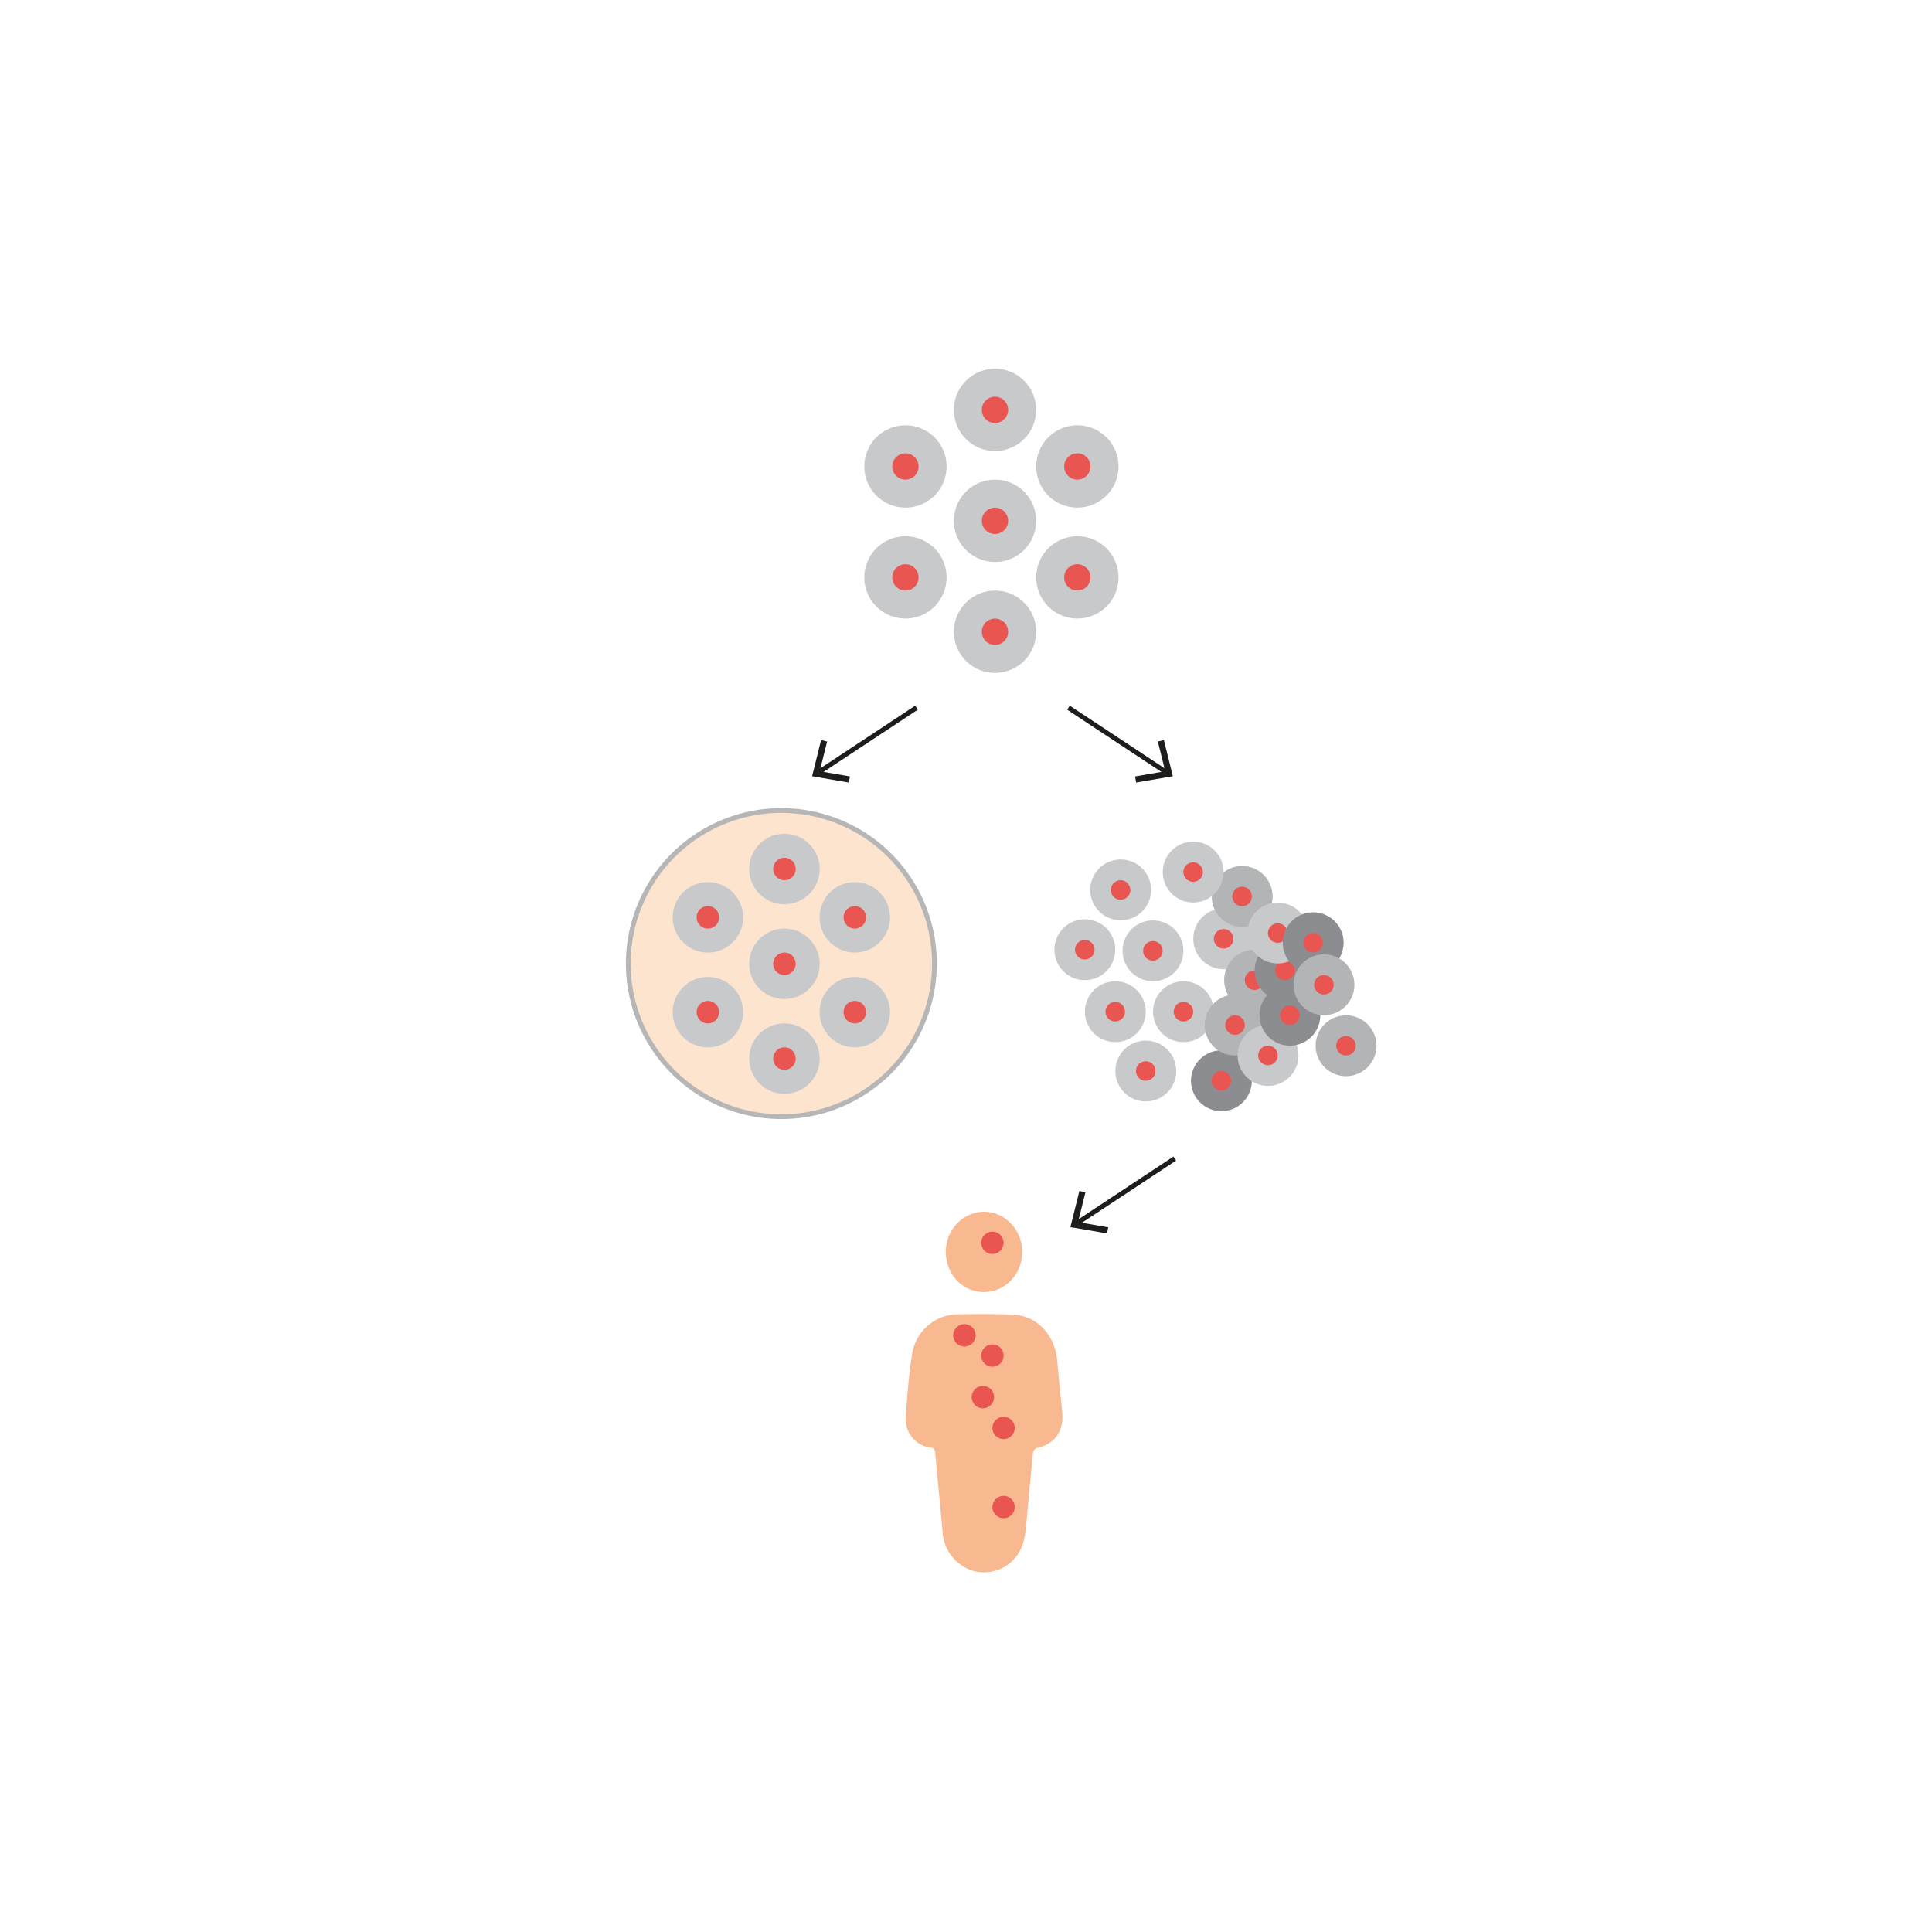 <svg id="Vrstva_1" data-name="Vrstva 1" xmlns="http://www.w3.org/2000/svg" viewBox="0 0 1080 1080"><defs><clipPath id="clip-path"><path fill="none" d="M238.81-280.99h530.65V879H238.81z"/></clipPath><style>.cls-8{fill:none}.cls-2{clip-path:url(#clip-path)}.cls-4{fill:#c8c9cb}.cls-5{fill:#e95652}.cls-6{fill:#8c8d90}.cls-7{fill:#b3b4b5}.cls-8{stroke:#1d1d1b;stroke-miterlimit:10;stroke-width:2.67px}.cls-9{fill:#1d1d1b}</style></defs><g class="cls-2"><path d="M569.59 735.28c11.95 2 20.29 12.53 21.38 25.17.82 9.48 1.77 19 2.79 28.42 1.18 10.93-4 18.46-14.28 20.62a3.33 3.33 0 00-2 2.35q-2 19.77-3.72 39.56c-.6 6.88-1.49 13.56-6 19.07a22.73 22.73 0 01-24.42 7.47 24.21 24.21 0 01-16.38-21.08c-1.35-15-2.81-29.88-4.19-44.82-.15-1.63-.49-2.53-2.37-2.76a16 16 0 01-14.06-17c.72-11.66 1.68-23.37 3.46-34.89a26.3 26.3 0 0126.46-22.74c4.74 0 27.15-.39 33.39.65m-19.79-13.03c-11.94-.12-21.26-10.09-21.17-22.65.09-12.36 9.95-22.46 21.71-22.24s21.14 10.41 21 22.64c-.1 12.49-9.67 22.37-21.58 22.25" fill="#f8b990"/><path class="cls-4" d="M529.16 260.76a23 23 0 11-23-23 23 23 0 0123 23"/><path class="cls-5" d="M513.5 260.76a7.36 7.36 0 11-7.36-7.36 7.36 7.36 0 017.36 7.36"/><path class="cls-4" d="M579.22 291.14a23 23 0 11-23-23 23 23 0 0123 23"/><path class="cls-5" d="M563.56 291.14a7.36 7.36 0 11-7.36-7.36 7.36 7.36 0 017.36 7.36"/><path class="cls-4" d="M579.22 353.15a23 23 0 11-23-23 23 23 0 0123 23"/><path class="cls-5" d="M563.56 353.15a7.36 7.36 0 11-7.36-7.35 7.36 7.36 0 017.36 7.35"/><path class="cls-4" d="M579.22 229.13a23 23 0 11-23-23 23 23 0 0123 23"/><path class="cls-5" d="M563.56 229.13a7.36 7.36 0 11-7.36-7.36 7.36 7.36 0 017.36 7.36"/><path class="cls-4" d="M529.16 322.77a23 23 0 11-23-23 23 23 0 0123 23"/><path class="cls-5" d="M513.5 322.77a7.36 7.36 0 11-7.36-7.36 7.36 7.36 0 017.36 7.36"/><path class="cls-4" d="M625.26 260.76a23 23 0 11-23-23 23 23 0 0123 23"/><path class="cls-5" d="M609.6 260.76a7.36 7.36 0 11-7.36-7.36 7.36 7.36 0 017.36 7.36"/><path class="cls-4" d="M625.26 322.77a23 23 0 11-23-23 23 23 0 0123 23"/><path class="cls-5" d="M609.6 322.77a7.36 7.36 0 11-7.36-7.36 7.36 7.36 0 017.36 7.36M561 694.74a6.24 6.24 0 11-6.24-6.24 6.24 6.24 0 016.24 6.24m0 63.03a6.24 6.24 0 11-6.24-6.24 6.24 6.24 0 016.24 6.24M555.69 781a6.25 6.25 0 11-6.24-6.24 6.24 6.24 0 016.24 6.24m11.56 17.21A6.24 6.24 0 11561 792a6.24 6.24 0 016.24 6.24m.01 44.21a6.24 6.24 0 11-6.24-6.24 6.24 6.24 0 016.24 6.24m-21.88-96a6.25 6.25 0 11-6.24-6.24 6.25 6.25 0 016.24 6.24"/><path class="cls-4" d="M643.47 497.51a17 17 0 11-17.05-17.05 17 17 0 0117.05 17.05"/><path class="cls-5" d="M631.87 497.51a5.45 5.45 0 11-5.45-5.45 5.45 5.45 0 015.45 5.45"/><path class="cls-4" d="M623.43 530.89a17 17 0 11-17-17 17 17 0 0117 17"/><path class="cls-5" d="M611.84 530.89a5.45 5.45 0 11-5.45-5.45 5.45 5.45 0 015.45 5.45"/><path class="cls-4" d="M661.52 531.52a17 17 0 11-17-17 17 17 0 0117 17"/><path class="cls-5" d="M649.92 531.52a5.45 5.45 0 11-5.44-5.45 5.44 5.44 0 015.44 5.45"/><path class="cls-4" d="M640.47 565.54a17 17 0 11-17-17 17 17 0 0117 17"/><path class="cls-5" d="M628.88 565.54a5.45 5.45 0 11-5.45-5.45 5.45 5.45 0 015.45 5.45"/><path class="cls-4" d="M678.56 565.54a17 17 0 11-17-17 17 17 0 0117 17"/><path class="cls-5" d="M667 565.54a5.45 5.45 0 11-5.45-5.45 5.45 5.45 0 015.45 5.45"/><path class="cls-6" d="M699.78 604.15a17 17 0 11-17-17 17 17 0 0117 17"/><path class="cls-5" d="M688.19 604.15a5.45 5.45 0 11-5.45-5.45 5.45 5.45 0 015.45 5.45"/><path class="cls-4" d="M701.05 524.79a17 17 0 11-17-17 17 17 0 0117 17"/><path class="cls-5" d="M689.46 524.79a5.45 5.45 0 11-5.45-5.45 5.45 5.45 0 015.45 5.45"/><path class="cls-7" d="M711.38 501.13a17 17 0 11-17-17 17 17 0 0117 17"/><path class="cls-5" d="M699.78 501.13a5.45 5.45 0 11-5.45-5.45 5.45 5.45 0 015.45 5.45"/><path class="cls-7" d="M718.33 547.94a17 17 0 11-17-17.05 17 17 0 0117 17.05"/><path class="cls-5" d="M706.74 547.94a5.45 5.45 0 11-5.45-5.45 5.45 5.45 0 015.45 5.45"/><path class="cls-7" d="M707.44 573a17 17 0 11-17-17 17 17 0 0117 17"/><path class="cls-5" d="M695.84 573a5.45 5.45 0 11-5.45-5.45 5.45 5.45 0 015.45 5.45"/><path class="cls-4" d="M725.85 590a17 17 0 11-17.05-17 17 17 0 0117.05 17"/><path class="cls-5" d="M714.25 590a5.45 5.45 0 11-5.45-5.45 5.45 5.45 0 015.45 5.45"/><path class="cls-6" d="M738.07 567.53a17 17 0 11-17-17 17 17 0 0117 17"/><path class="cls-5" d="M726.48 567.53a5.45 5.45 0 11-5.45-5.45 5.45 5.45 0 015.45 5.45"/><path class="cls-6" d="M735.38 542.49a17 17 0 11-17-17 17 17 0 0117 17"/><path class="cls-5" d="M723.78 542.49a5.45 5.45 0 11-5.45-5.45 5.45 5.45 0 015.45 5.45"/><path class="cls-4" d="M731.29 521.58a17 17 0 11-17-17 17 17 0 0117 17"/><path class="cls-5" d="M719.7 521.58a5.45 5.45 0 11-5.45-5.44 5.45 5.45 0 015.45 5.44"/><path class="cls-6" d="M751.09 527a17 17 0 11-17-17 17 17 0 0117 17"/><path class="cls-5" d="M739.5 527a5.45 5.45 0 11-5.45-5.45 5.45 5.45 0 015.45 5.45"/><path class="cls-7" d="M757.12 550.49a17 17 0 11-17-17 17 17 0 0117 17"/><path class="cls-5" d="M745.52 550.49a5.45 5.45 0 11-5.45-5.45 5.45 5.45 0 015.45 5.45"/><path class="cls-7" d="M769.46 584.57a17 17 0 11-17-17 17 17 0 0117 17"/><path class="cls-5" d="M757.87 584.57a5.45 5.45 0 11-5.45-5.44 5.45 5.45 0 015.45 5.44"/><path class="cls-4" d="M684 487.5a17 17 0 11-17-17 17 17 0 0117 17"/><path class="cls-5" d="M672.42 487.5a5.45 5.45 0 11-5.45-5.45 5.45 5.45 0 015.45 5.45"/><path class="cls-4" d="M657.52 598.7a17 17 0 11-17-17 17 17 0 0117 17"/><path class="cls-5" d="M645.92 598.7a5.45 5.45 0 11-5.45-5.45 5.45 5.45 0 015.45 5.45"/></g><path class="cls-8" d="M512.33 395.59l-55.41 36.6"/><path class="cls-9" d="M458.99 413.69l3.37.84-4.12 16.59 16.85 2.9-.59 3.42-20.52-3.53 5.01-20.22z"/><path class="cls-8" d="M656.71 647.64l-55.41 36.6"/><path class="cls-9" d="M603.38 665.75l3.37.83-4.12 16.6 16.85 2.89-.59 3.42-20.53-3.53 5.02-20.21z"/><path class="cls-8" d="M597.28 395.59l55.41 36.6"/><path class="cls-9" d="M635.1 437.44l-.59-3.42 16.85-2.89-4.11-16.6 3.37-.83 5.01 20.21-20.53 3.53z"/><g class="cls-2"><path d="M522.36 538.65a85.57 85.57 0 11-85.56-85.57 85.57 85.57 0 0185.56 85.57" fill="#fde4ce"/><path d="M522.36 538.65a85.57 85.57 0 11-85.56-85.57 85.57 85.57 0 0185.56 85.57z" stroke="#b7b6b6" stroke-miterlimit="10" stroke-width="2.67" fill="none"/><path class="cls-4" d="M415.41 512.8a19.68 19.68 0 11-19.68-19.67 19.68 19.68 0 0119.68 19.67"/><path class="cls-5" d="M402 512.8a6.29 6.29 0 11-6.29-6.28 6.29 6.29 0 016.29 6.28"/><path class="cls-4" d="M458.19 538.77a19.68 19.68 0 11-19.68-19.68 19.68 19.68 0 0119.68 19.68"/><path class="cls-5" d="M444.8 538.77a6.29 6.29 0 11-6.29-6.29 6.29 6.29 0 016.29 6.29"/><path class="cls-4" d="M458.19 591.76a19.68 19.68 0 11-19.68-19.67 19.68 19.68 0 0119.68 19.67"/><path class="cls-5" d="M444.8 591.76a6.29 6.29 0 11-6.29-6.29 6.29 6.29 0 016.29 6.29"/><path class="cls-4" d="M458.19 485.77a19.68 19.68 0 11-19.68-19.67 19.68 19.68 0 0119.68 19.67"/><path class="cls-5" d="M444.8 485.77a6.29 6.29 0 11-6.29-6.28 6.28 6.28 0 016.29 6.28"/><path class="cls-4" d="M415.41 565.8a19.68 19.68 0 11-19.68-19.68 19.68 19.68 0 0119.68 19.68"/><path class="cls-5" d="M402 565.8a6.29 6.29 0 11-6.29-6.29 6.29 6.29 0 016.29 6.29"/><path class="cls-4" d="M497.53 512.8a19.67 19.67 0 11-19.67-19.67 19.67 19.67 0 0119.67 19.67"/><path class="cls-5" d="M484.15 512.8a6.29 6.29 0 11-6.29-6.28 6.29 6.29 0 016.29 6.28"/><path class="cls-4" d="M497.53 565.8a19.67 19.67 0 11-19.67-19.68 19.67 19.67 0 0119.67 19.68"/><path class="cls-5" d="M484.15 565.8a6.29 6.29 0 11-6.29-6.29 6.29 6.29 0 016.29 6.29"/></g></svg>